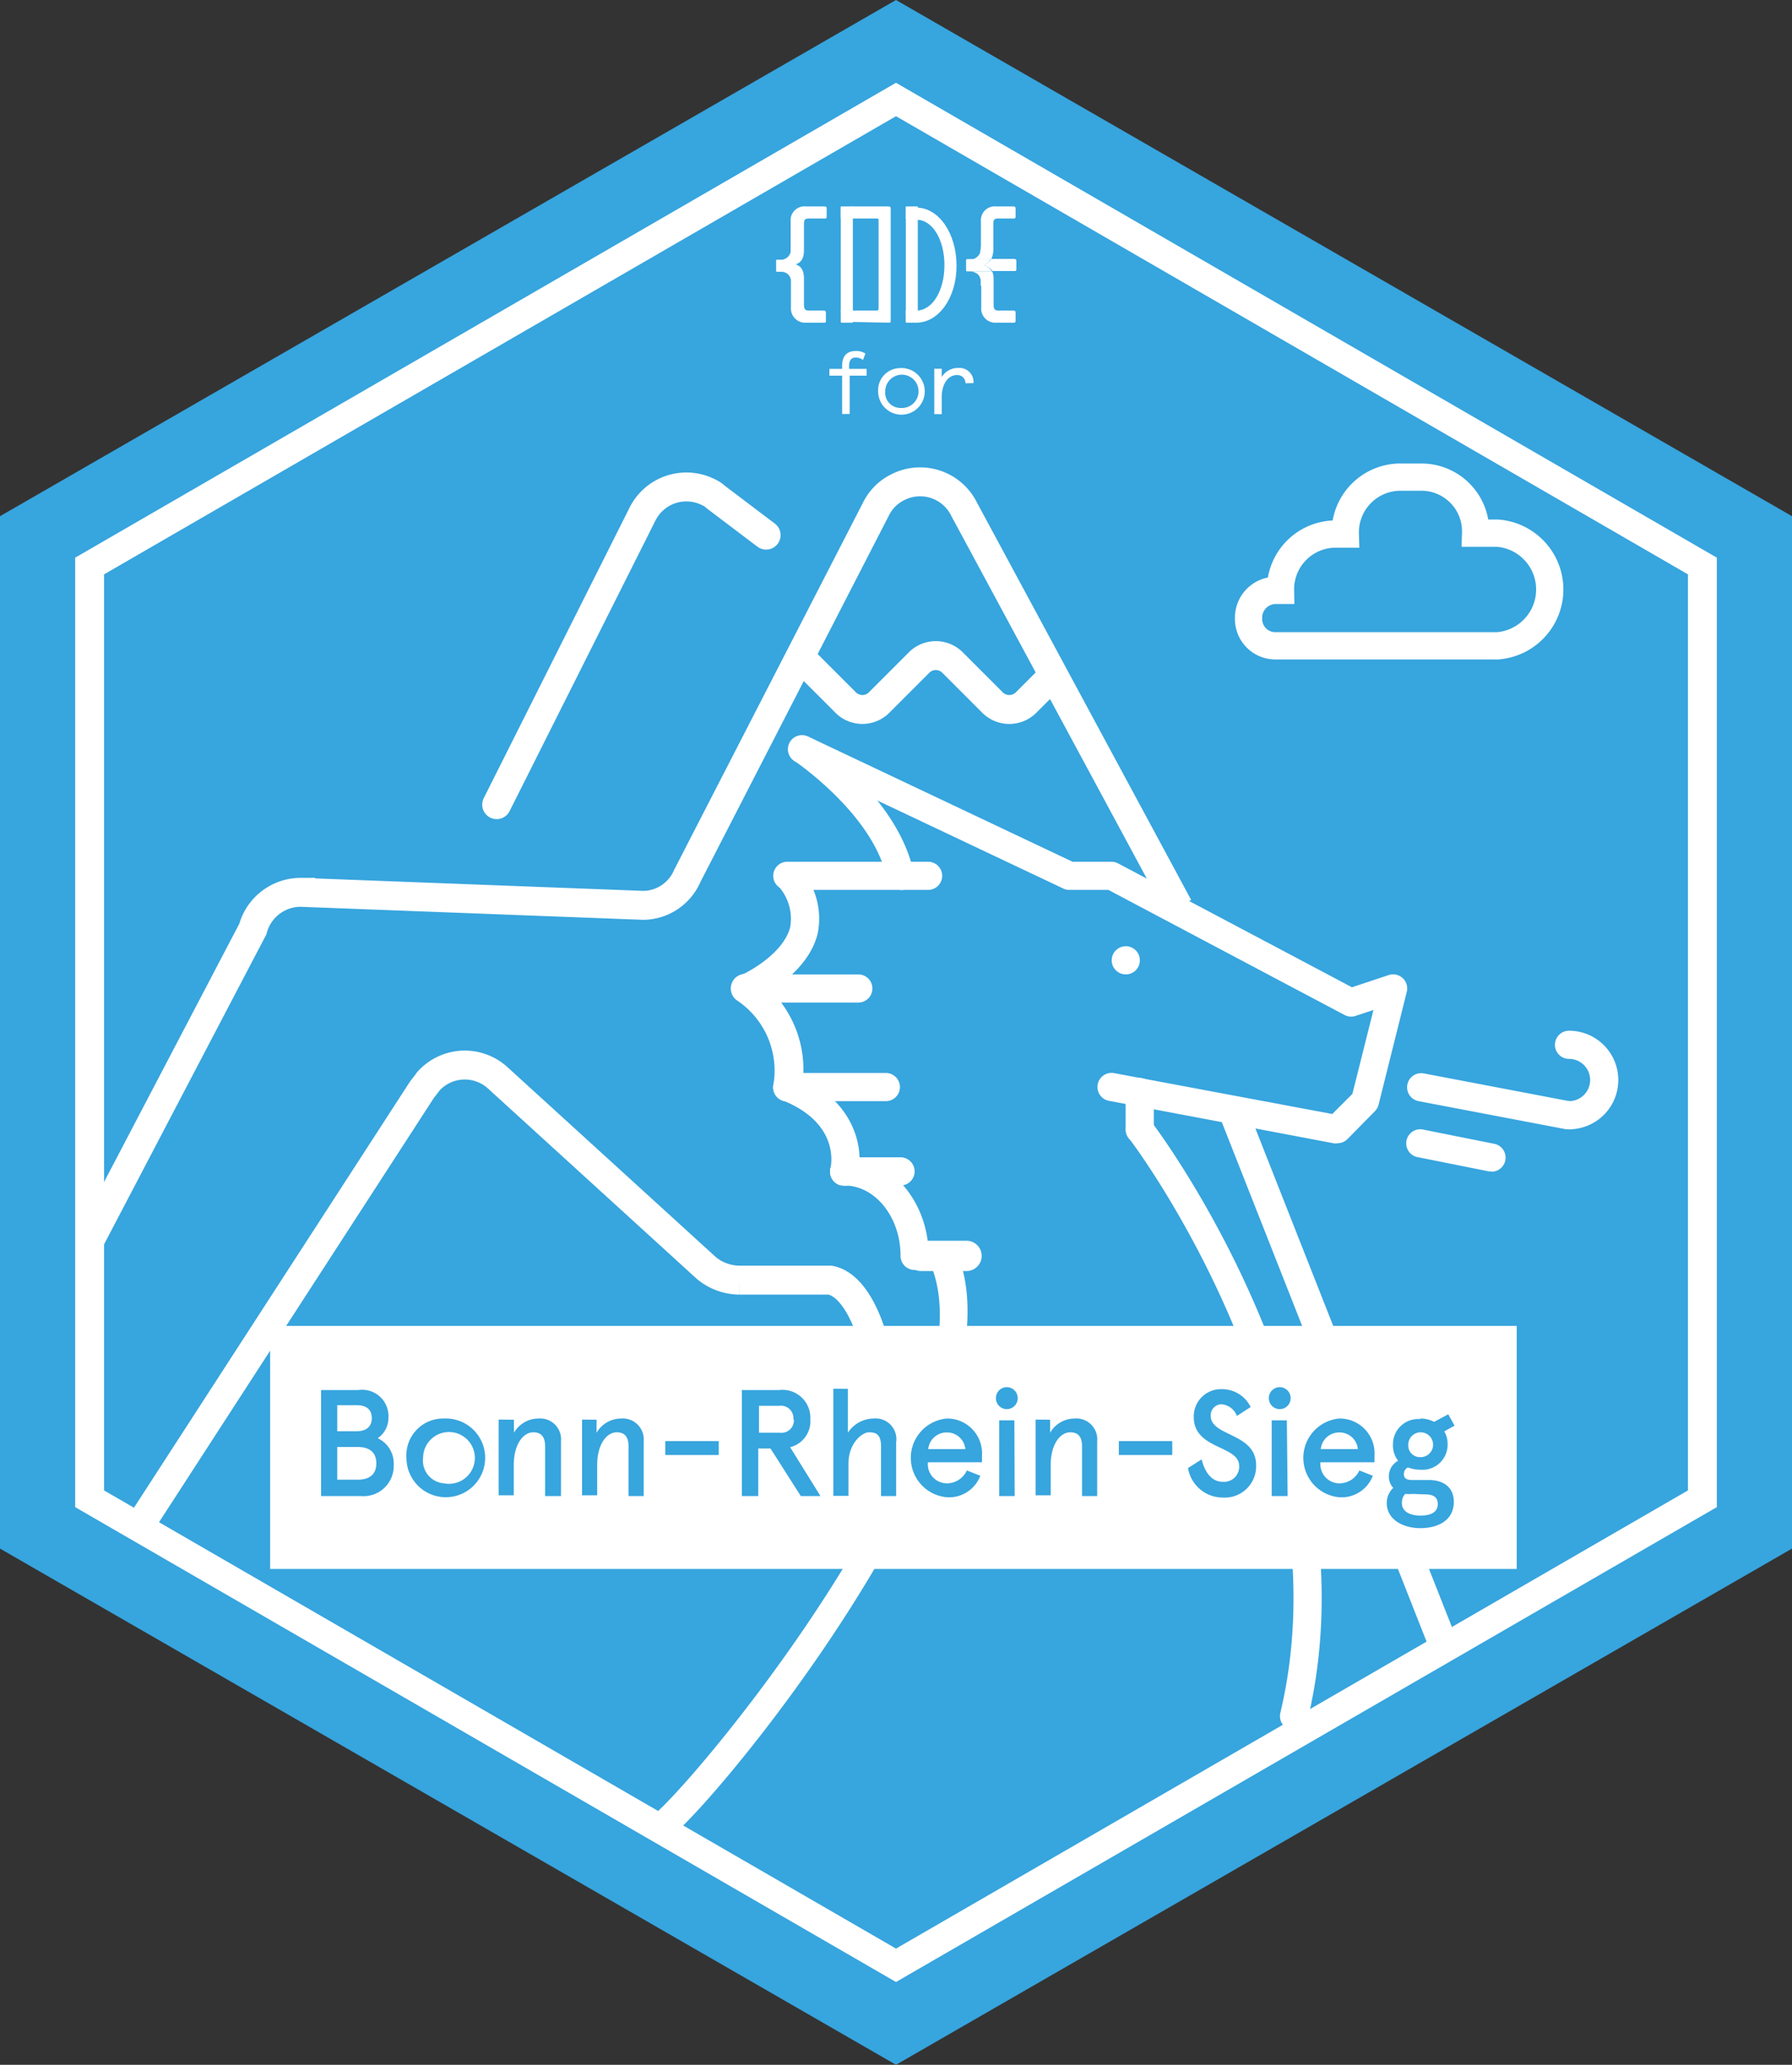 <svg xmlns="http://www.w3.org/2000/svg" xmlns:xlink="http://www.w3.org/1999/xlink" id="Ebene_1" data-name="Ebene 1"
     viewBox="0 0 118.38 136.36">
    <rect x="0" y="0" width="118.38" height="136.36" fill="#333333" stroke="none"/>
    <defs>
        <style>
            .cls-1,.cls-5,.cls-7,.cls-8,.cls-9{fill:none;}.cls-2{fill:#37a5de;}.cls-3{clip-path:url(#clip-path);}.cls-4{fill:#fff;}.cls-5,.cls-7,.cls-8,.cls-9{stroke:#fff;stroke-miterlimit:10;}.cls-5,.cls-7{stroke-width:1.91px;}.cls-6{clip-path:url(#clip-path-2);}.cls-7{stroke-linecap:round;}.cls-8{stroke-width:1.8px;}.cls-9{stroke-width:0.99px;}
        </style>
        <clipPath id="clip-path" transform="translate(-8.99 -9.49)">
            <rect class="cls-1" width="136.35" height="155.34"></rect>
        </clipPath>
        <clipPath id="clip-path-2" transform="translate(-8.99 -9.49)">
            <rect class="cls-1" width="136.35" height="155.34"></rect>
        </clipPath>
    </defs>
    <title>CodeforBonnrheinsieg_logo</title>
    <polygon class="cls-2" points="0 102.27 0 34.09 59.19 0 118.38 34.09 118.38 102.27 59.19 136.36 0 102.27"></polygon>
    <g class="cls-3">
        <path class="cls-4"
              d="M66,33.26a.82.82,0,0,0-.48-.16c-.28,0-.44.18-.44.56v.19h1.16v.45H65.12v2.53h-.5V34.3h-.84v-.45h.84v-.18c0-.72.35-1,.92-1a1.11,1.11,0,0,1,.62.17Z"
              transform="translate(-8.99 -9.49)"></path>
        <path class="cls-4"
              d="M68.42,33.8A1.54,1.54,0,1,1,67,35.34a1.46,1.46,0,0,1,1.47-1.54m0,2.63a1.1,1.1,0,1,0-1-1.09,1,1,0,0,0,1,1.09"
              transform="translate(-8.99 -9.49)"></path>
        <path class="cls-4"
              d="M72.77,34.8a.53.53,0,0,0-.57-.54c-.52,0-1,.49-1,1.5v1.08h-.49v-3h.49v.55a1.26,1.26,0,0,1,1.1-.6.93.93,0,0,1,1,1Z"
              transform="translate(-8.99 -9.49)"></path>
        <polygon class="cls-4"
                 points="55.54 14.33 55.54 14.43 55.54 20.72 56.07 20.72 56.22 20.72 56.34 20.72 56.34 14.33 55.54 14.33"></polygon>
        <path class="cls-4"
              d="M67.7,30.8c.06,0,.13,0,.13-.1V23.22c0-.05-.07-.1-.13-.1H65.2c-.05,0-.07,0-.07.05v.65c0,.05,0,.1.07.1H66.9c.06,0,.13,0,.13.1V29.9c0,.06-.07.1-.13.1H65.2c-.05,0-.07,0-.07,0v.65c0,.05,0,.1.07.1Z"
              transform="translate(-8.99 -9.49)"></path>
        <polygon class="cls-4"
                 points="59.84 14.33 59.84 14.43 59.84 20.72 60.51 20.72 60.63 20.72 60.63 14.33 59.84 14.33"></polygon>
        <path class="cls-4"
              d="M69.52,30.8V30c1.1,0,1.86-1.36,1.86-3s-.76-3-1.86-3v-.8c1.5,0,2.66,1.72,2.66,3.84S71,30.8,69.52,30.8"
              transform="translate(-8.99 -9.49)"></path>
        <path class="cls-4"
              d="M61.24,28.35V29.8a.94.94,0,0,0,1,1h1.24s.07,0,.07-.1v-.6c0-.05-.07-.1-.12-.1h-1c-.26,0-.33-.11-.33-.4V27.88c0-.6-.24-.82-.54-.93.3-.11.54-.33.54-.93V24.3c0-.29.06-.38.33-.38h1.1a.1.1,0,0,0,.07-.1v-.6c0-.05-.07-.1-.12-.1H62.22a.92.92,0,0,0-1,1v1.62s0,.3,0,.4a.67.67,0,0,1-.57.5h-.31c-.06,0-.08,0-.08.1v.6c0,.06,0,.1.08.1h.28a.63.63,0,0,1,.62.54c0,.1,0,.39,0,.39"
              transform="translate(-8.99 -9.49)"></path>
        <path class="cls-4" d="M65.2,23.12h-.6c-.06,0-.08,0-.08.1v.7h.8v-.8Z" transform="translate(-8.99 -9.49)"></path>
        <path class="cls-4" d="M64.53,30.1v.6c0,.05,0,.1.07.1h.72V30h-.8Z" transform="translate(-8.99 -9.49)"></path>
        <path class="cls-4" d="M69.49,23.12h-.6c-.06,0-.07,0-.07.1v.7h.8v-.8Z"
              transform="translate(-8.99 -9.49)"></path>
        <path class="cls-4" d="M68.82,30.1v.6c0,.05,0,.1.07.1h.73V30h-.8Z" transform="translate(-8.99 -9.49)"></path>
        <path class="cls-4"
              d="M73.81,28.35V29.8a.93.93,0,0,0,1,1H76a.12.12,0,0,0,.08-.1v-.6c0-.05-.07-.1-.13-.1h-1c-.26,0-.32-.11-.32-.4V27.88a1.17,1.17,0,0,0-.1-.47H73.17c.37.1.53.23.6.55a2.33,2.33,0,0,1,0,.38"
              transform="translate(-8.99 -9.49)"></path>
        <path class="cls-4"
              d="M73.76,26.12a.73.73,0,0,1-.56.5h1.26a1.41,1.41,0,0,0,.15-.6V24.3c0-.29.05-.38.32-.38H76a.11.11,0,0,0,.08-.1v-.6c0-.05-.08-.1-.13-.1H74.79a.92.92,0,0,0-1,1v1.62a2.77,2.77,0,0,1-.06.4"
              transform="translate(-8.99 -9.49)"></path>
        <path class="cls-4"
              d="M74,27a1.11,1.11,0,0,1,.56.39H76c.06,0,.13,0,.13-.1v-.6c0-.05-.08-.1-.13-.1H74.46A1,1,0,0,1,74,27"
              transform="translate(-8.99 -9.49)"></path>
        <path class="cls-4"
              d="M72.88,26.61c-.06,0-.07,0-.07.1v.6c0,.05,0,.1.07.1h1.63A.87.87,0,0,0,74,27a.79.79,0,0,0,.42-.4H72.88Z"
              transform="translate(-8.99 -9.49)"></path>
        <polygon class="cls-5"
                 points="112.46 98.98 59.19 129.79 5.92 98.98 5.92 37.38 59.19 6.57 112.46 37.38 112.46 98.98"></polygon>
    </g>
    <g class="cls-6">
        <path class="cls-5"
              d="M66.62,98.31c.46,1.15-.51-3.85-2.79-4.28h-6a3.45,3.45,0,0,1-2.19-.81L41.88,80.68a3.23,3.23,0,0,0-4.61.24c-.16.24-.32.4-.48.65L18.31,110.09"
              transform="translate(-8.99 -9.49)"></path>
        <path class="cls-5"
              d="M86.84,69.38,72.68,43.12a3.24,3.24,0,0,0-4.37-1.46,3.17,3.17,0,0,0-1.46,1.46L54.39,67.34a3.2,3.2,0,0,1-2.91,1.94l-22.63-.86a3.28,3.28,0,0,0-3.16,2.43L14.91,91.43"
              transform="translate(-8.99 -9.49)"></path>
        <path class="cls-7" d="M41.8,62.63l9.63-19.18A3.24,3.24,0,0,1,55.8,42a1.7,1.7,0,0,1,.48.32l3.32,2.51"
              transform="translate(-8.99 -9.49)"></path>
        <path class="cls-5"
              d="M62.11,53.14l2.72,2.72a1.56,1.56,0,0,0,2.26,0l2.59-2.59a1.56,1.56,0,0,1,2.26,0l2.59,2.59a1.57,1.57,0,0,0,2.27,0l1.72-1.72"
              transform="translate(-8.99 -9.49)"></path>
        <line class="cls-5" x1="35.8" y1="94.12" x2="35.8" y2="94.12"></line>
        <path class="cls-8"
              d="M106.47,44.7h1.44a3.73,3.73,0,0,1,0,7.44H93.25a1.77,1.77,0,0,1-1.78-1.83,1.8,1.8,0,0,1,1.78-1.83h.33a3.65,3.65,0,0,1,3.56-3.72h.72A3.65,3.65,0,0,1,101.41,41h1.45A3.58,3.58,0,0,1,106.47,44.7Z"
              transform="translate(-8.99 -9.49)"></path>
        <path class="cls-4" d="M72.84,93.43h-3a1,1,0,0,1,0-2h3a1,1,0,1,1,0,2" transform="translate(-8.99 -9.49)"></path>
        <path class="cls-4" d="M83.36,73.84a.93.93,0,0,1,0-1.86h0a.93.93,0,1,1,0,1.86"
              transform="translate(-8.99 -9.49)"></path>
        <path class="cls-4"
              d="M68.48,68.26a.93.93,0,0,1-.91-.75c-.84-4.21-6.06-7.74-6.11-7.78a.93.93,0,0,1,1-1.55c.24.16,5.91,4,6.9,9a.93.93,0,0,1-.73,1.09l-.18,0"
              transform="translate(-8.99 -9.49)"></path>
        <path class="cls-4"
              d="M94.48,123.73l-.22,0a.93.93,0,0,1-.69-1.12c4.48-18.76-9.82-37.74-9.95-37.87a.93.93,0,0,1,1.32-1.31c.13.13,15.17,19.81,10.44,39.61a.93.93,0,0,1-.9.71"
              transform="translate(-8.99 -9.49)"></path>
        <path class="cls-4" d="M68.48,87.78H64.76a.93.93,0,1,1,0-1.86h3.72a.93.93,0,1,1,0,1.86"
              transform="translate(-8.99 -9.49)"></path>
        <path class="cls-4"
              d="M97.3,85l-.17,0L82.25,82.19a.93.93,0,0,1,.34-1.83L97,83.06l1.33-1.33,1.39-5.54-1.18.39a.93.93,0,0,1-.73-.06l-15.6-8.26H79.63a.94.94,0,0,1-.4-.09L61.57,59.81a.93.93,0,0,1,.8-1.68L79.84,66.4h2.58a.93.93,0,0,1,.43.11l15.45,8.18,2.41-.8A.93.93,0,0,1,101.92,75l-1.86,7.44a.93.93,0,0,1-.24.43L98,84.72a.94.94,0,0,1-.66.27"
              transform="translate(-8.99 -9.49)"></path>
        <path class="cls-4" d="M70.34,68.26H61a.93.93,0,1,1,0-1.86h9.3a.93.93,0,1,1,0,1.86"
              transform="translate(-8.99 -9.49)"></path>
        <path class="cls-4" d="M65.69,75.7H58.25a.93.93,0,0,1,0-1.86h7.44a.93.93,0,1,1,0,1.86"
              transform="translate(-8.99 -9.49)"></path>
        <path class="cls-4" d="M67.55,82.21H61a.93.93,0,1,1,0-1.86h6.51a.93.93,0,1,1,0,1.86"
              transform="translate(-8.99 -9.49)"></path>
        <path class="cls-4"
              d="M64.76,87.78l-.23,0a.93.93,0,0,1-.68-1.13c.07-.29.57-3-3.16-4.49a.93.93,0,1,1,.69-1.73c4.27,1.71,4.67,5.11,4.28,6.67a.93.93,0,0,1-.9.7"
              transform="translate(-8.99 -9.49)"></path>
        <path class="cls-4"
              d="M61,82.21l-.23,0a.93.93,0,0,1-.68-1.13,5.58,5.58,0,0,0-2.44-5.54A.93.93,0,0,1,58.81,74a7.39,7.39,0,0,1,3.13,7.48.93.93,0,0,1-.9.71"
              transform="translate(-8.99 -9.49)"></path>
        <path class="cls-4"
              d="M58.25,75.7a.93.93,0,0,1-.37-1.78c.78-.34,2.9-1.57,3.31-3.2a3.21,3.21,0,0,0-.87-2.8.93.93,0,0,1,1.45-1.16A5,5,0,0,1,63,71.17c-.72,2.85-4.22,4.39-4.37,4.45a.93.93,0,0,1-.36.07"
              transform="translate(-8.99 -9.49)"></path>
        <path class="cls-4" d="M84.28,85a.93.93,0,0,1-.93-.93V81.61a.93.93,0,0,1,1.86,0v2.46a.93.93,0,0,1-.93.93"
              transform="translate(-8.99 -9.49)"></path>
        <path class="cls-4"
              d="M53.37,130.64a1.35,1.35,0,0,1-.84-.3.93.93,0,0,1,0-1.31c4.21-4,22.26-26.53,17.86-36.21A.93.93,0,0,1,72.11,92c4.83,10.63-13.7,34-18.27,38.32-.18.17-.24.27-.47.27"
              transform="translate(-8.99 -9.49)"></path>
        <path class="cls-4"
              d="M69.41,93.36a.93.93,0,0,1-.93-.93c0-2.56-1.67-4.65-3.72-4.65a.93.93,0,1,1,0-1.86c3.08,0,5.58,2.92,5.58,6.51a.93.93,0,0,1-.93.93"
              transform="translate(-8.99 -9.49)"></path>
        <path class="cls-4" d="M93.63,110.09H89.92a.93.93,0,1,1,0-1.86h3.71a.93.93,0,1,1,0,1.86"
              transform="translate(-8.99 -9.49)"></path>
        <path class="cls-4" d="M93.35,104.52H89.58a.93.93,0,0,1,0-1.86h3.77a.93.93,0,1,1,0,1.86"
              transform="translate(-8.99 -9.49)"></path>
        <path class="cls-4"
              d="M112.64,84.07a.93.93,0,1,1,0-1.86,1.39,1.39,0,1,0,0-2.79.93.93,0,0,1,0-1.86,3.25,3.25,0,1,1,0,6.51"
              transform="translate(-8.99 -9.49)"></path>
        <path class="cls-4" d="M112.64,84.07l-.18,0-9.76-1.86a.93.93,0,1,1,.35-1.83l9.76,1.86a.93.93,0,0,1-.17,1.84"
              transform="translate(-8.99 -9.49)"></path>
        <path class="cls-4" d="M107.53,86.85l-.18,0-4.65-.93a.93.93,0,1,1,.36-1.82l4.65.93a.93.93,0,0,1-.18,1.84"
              transform="translate(-8.99 -9.49)"></path>
        <line class="cls-5" x1="81.45" y1="73.37" x2="95.43" y2="108.83"></line>
        <rect class="cls-4" x="18.34" y="88.06" width="81.36" height="15.06"></rect>
        <rect class="cls-9" x="18.34" y="88.06" width="81.36" height="15.06"></rect>
        <path class="cls-2"
              d="M32.65,101.29a1.74,1.74,0,0,1,2,1.83,1.61,1.61,0,0,1-.71,1.35A1.84,1.84,0,0,1,35,106.23a2,2,0,0,1-2.2,2.06h-2.6v-7Zm-1.38,1v1.72h1.28c.62,0,1-.29,1-.86s-.34-.86-1-.86Zm0,2.76v2.16h1.35c.81,0,1.23-.38,1.23-1.08s-.42-1.08-1.23-1.08Z"
              transform="translate(-8.99 -9.49)"></path>
        <path class="cls-2"
              d="M38.32,103.17a2.6,2.6,0,1,1-2.48,2.6,2.43,2.43,0,0,1,2.48-2.6m0,4.28a1.71,1.71,0,1,0-1.38-1.68,1.5,1.5,0,0,0,1.38,1.68"
              transform="translate(-8.99 -9.49)"></path>
        <path class="cls-2"
              d="M42.94,103.25v.86a1.88,1.88,0,0,1,1.63-.94,1.38,1.38,0,0,1,1.48,1.51v3.61H45V105c0-.68-.31-.92-.78-.92-.65,0-1.29.77-1.29,2.16v2h-1v-5Z"
              transform="translate(-8.99 -9.49)"></path>
        <path class="cls-2"
              d="M48.4,103.25v.86a1.88,1.88,0,0,1,1.63-.94,1.38,1.38,0,0,1,1.48,1.51v3.61h-1V105c0-.68-.31-.92-.78-.92-.65,0-1.29.77-1.29,2.16v2h-1v-5Z"
              transform="translate(-8.99 -9.49)"></path>
        <rect class="cls-2" x="43.95" y="95.17" width="3.53" height="0.92"></rect>
        <path class="cls-2"
              d="M61.19,105.07l2,3.22h-1.3l-2-3.14h-.81v3.14H58v-7h2.45a1.84,1.84,0,0,1,2.07,1.93,1.76,1.76,0,0,1-1.36,1.85m.24-1.85a.82.82,0,0,0-.92-.89H59.13v1.78h1.38a.82.82,0,0,0,.92-.89"
              transform="translate(-8.99 -9.49)"></path>
        <path class="cls-2"
              d="M65,101.21v2.9a2.06,2.06,0,0,1,1.7-.94,1.37,1.37,0,0,1,1.49,1.57v3.55h-1V105c0-.77-.32-.92-.79-.92s-1.36.73-1.36,2.07v2.13h-1v-7.08Z"
              transform="translate(-8.99 -9.49)"></path>
        <path class="cls-2"
              d="M73.86,106.06H70.29a1.26,1.26,0,0,0,1.25,1.39,1.45,1.45,0,0,0,1.32-.85l.89.35a2.21,2.21,0,0,1-2.21,1.42,2.61,2.61,0,0,1,0-5.2,2.3,2.3,0,0,1,2.32,2.44Zm-3.55-.87h2.45a1.21,1.21,0,0,0-1.22-1.1,1.22,1.22,0,0,0-1.23,1.1"
              transform="translate(-8.99 -9.49)"></path>
        <path class="cls-2"
              d="M75.5,101.1a.72.72,0,0,1,.72.73.72.72,0,0,1-1.44,0,.72.72,0,0,1,.72-.73m.52,7.19H75v-5h1Z"
              transform="translate(-8.99 -9.49)"></path>
        <path class="cls-2"
              d="M78.36,103.25v.86a1.87,1.87,0,0,1,1.63-.94,1.38,1.38,0,0,1,1.48,1.51v3.61h-1V105c0-.68-.31-.92-.78-.92-.65,0-1.29.77-1.29,2.16v2h-1v-5Z"
              transform="translate(-8.99 -9.49)"></path>
        <rect class="cls-2" x="73.91" y="95.17" width="3.53" height="0.92"></rect>
        <path class="cls-2"
              d="M90.7,103a1.19,1.19,0,0,0-1-.77.72.72,0,0,0-.73.76c0,1.38,3,1.11,3,3.27a2.07,2.07,0,0,1-2.19,2.13,2.33,2.33,0,0,1-2.31-1.95l.9-.57c.2.78.61,1.48,1.41,1.48a1,1,0,0,0,1.07-1.05c0-1.37-3-1.07-3-3.23a1.8,1.8,0,0,1,1.83-1.84,2.11,2.11,0,0,1,1.93,1.18Z"
              transform="translate(-8.99 -9.49)"></path>
        <path class="cls-2"
              d="M93.53,101.1a.72.72,0,0,1,.72.73.72.72,0,0,1-1.44,0,.72.72,0,0,1,.72-.73m.52,7.19H93v-5h1Z"
              transform="translate(-8.99 -9.49)"></path>
        <path class="cls-2"
              d="M99.79,106.06H96.22a1.26,1.26,0,0,0,1.25,1.39,1.45,1.45,0,0,0,1.32-.85l.89.35a2.21,2.21,0,0,1-2.21,1.42,2.61,2.61,0,0,1,0-5.2,2.3,2.3,0,0,1,2.32,2.44Zm-3.55-.87h2.45a1.21,1.21,0,0,0-1.22-1.1,1.22,1.22,0,0,0-1.23,1.1"
              transform="translate(-8.99 -9.49)"></path>
        <path class="cls-2"
              d="M102.81,103.17a2,2,0,0,1,.92.22l.93-.5.42.75-.68.38a1.64,1.64,0,0,1,.22.84,1.66,1.66,0,0,1-1.81,1.69,2.25,2.25,0,0,1-.81-.15.48.48,0,0,0-.27.44c0,.27.17.39.52.39h1.11c1,0,1.67.49,1.67,1.44,0,1.25-1.08,1.74-2.21,1.74s-2.22-.56-2.22-1.66a1.36,1.36,0,0,1,.43-1,1.07,1.07,0,0,1-.29-.79,1.15,1.15,0,0,1,.61-1,1.64,1.64,0,0,1-.34-1.06,1.66,1.66,0,0,1,1.8-1.69m-.48,4.94a3.93,3.93,0,0,1-.51,0,.83.83,0,0,0-.22.61c0,.5.45.82,1.22.82s1.15-.27,1.15-.76-.34-.64-.83-.64Zm.48-2.43a.82.82,0,1,0-.79-.82.77.77,0,0,0,.79.82"
              transform="translate(-8.99 -9.49)"></path>
    </g>
</svg>
